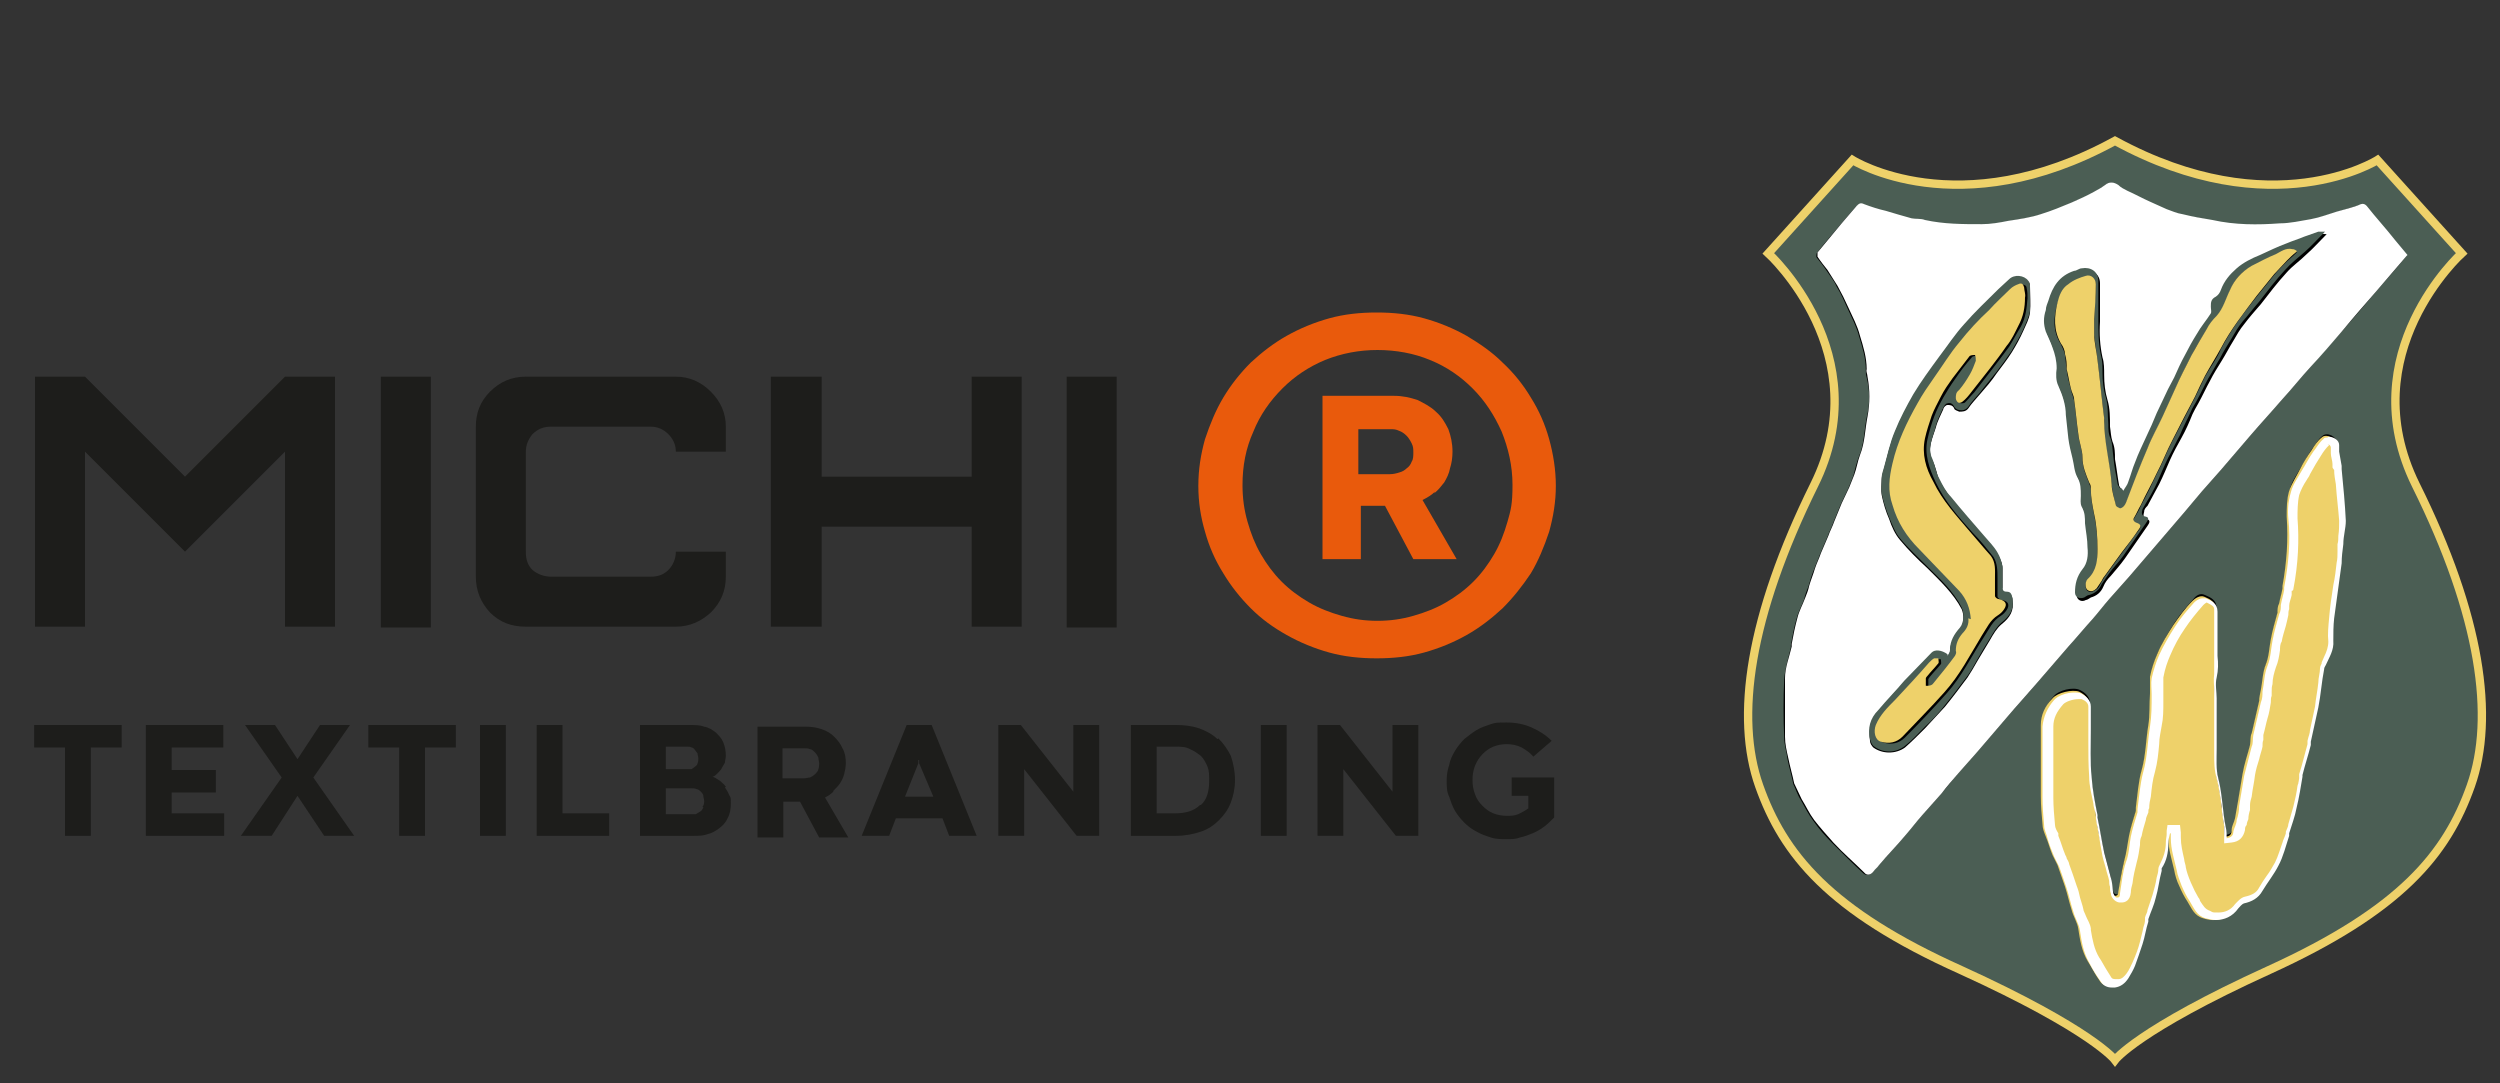 <?xml version="1.0" encoding="UTF-8"?>
<svg xmlns="http://www.w3.org/2000/svg" version="1.1" viewBox="0 0 300 130">
  <rect x="0" y="0" width="300" height="130" fill="#333333" stroke="none"/>
  <!-- Generator: Adobe Illustrator 28.7.1, SVG Export Plug-In . SVG Version: 1.2.0 Build 142)  -->
  <g>
    <g id="Ebene_1">
      <g>
        <path d="M289.9,58.2c-7.8-15.8,5.5-27.8,5.5-27.8l-10.1-11.2s-12.6,8-31.5-2.3c-18.8,10.3-31.5,2.3-31.5,2.3l-10.1,11.2s13.3,12.1,5.5,27.8c-7.8,15.8-9.5,27.9-6.6,36.1,2.9,8.2,8.4,15,24.2,22.1,15.8,7.2,18.5,10.8,18.5,10.8,0,0,2.7-3.6,18.5-10.8,15.8-7.2,21.3-13.9,24.2-22.1,2.9-8.2,1.2-20.4-6.6-36.1Z" fill="#4b5e54" stroke="#eed16a" stroke-miterlimit="10" stroke-width="1"/>
        <path d="M288.8,30.7c-.5-.6-1-1.2-1.5-1.8-1.1-1.4-2.3-2.7-3.4-4.1-.2-.2-.4-.3-.7-.2-1,.3-2,.6-2.9.9-1,.3-2.1.7-3.1.9-1.2.2-2.5.5-3.7.5-2.7.2-5.4.2-8.1-.4-1.2-.3-2.4-.5-3.6-.7-.6-.1-1.3-.4-1.9-.6-.7-.3-1.3-.6-2-.9-.9-.4-1.8-.8-2.7-1.3-.4-.2-.8-.4-1.1-.7-.5-.5-1-.5-1.6,0-.4.3-.8.6-1.3.8-.9.5-1.8.9-2.7,1.3-1.2.5-2.4,1.1-3.7,1.4-1.3.4-2.6.5-3.9.8-1.1.2-2.1.4-3.2.4-2.3,0-4.6,0-6.8-.5-.5-.1-1.1,0-1.6-.2-1-.3-2-.6-3.1-.9-.9-.3-1.8-.5-2.6-.8-.4-.2-.7,0-.9.2-.6.7-1.2,1.4-1.8,2.1-1,1.2-2,2.3-2.9,3.5,0,.1-.1.4,0,.5.4.5.8,1,1.2,1.6.4.6.9,1.2,1.2,1.9.5.8.9,1.7,1.3,2.6.5,1.1,1.1,2.2,1.4,3.4.4,1.3.8,2.6.8,4,0,.3,0,.6.1.9.4,1.6.4,3.2,0,4.8-.3,1.5-.3,3.2-.9,4.6-.3.8-.5,1.6-.7,2.4-.2.5-.4,1-.6,1.5-.3.6-.6,1.3-.9,1.9-.3.7-.6,1.5-.9,2.2-.2.6-.5,1.1-.7,1.7-.3.7-.6,1.4-.9,2.1-.2.6-.5,1.2-.7,1.8-.3.7-.5,1.4-.7,2.1-.2.5-.4,1-.5,1.5-.3.8-.7,1.5-.9,2.3-.3,1-.5,2.1-.7,3.2,0,0,0,.2,0,.3-.3,1.3-.7,2.5-.8,3.8-.1,2.3-.1,4.7,0,7,0,.9.3,1.7.4,2.6.2,1,.5,2,.7,3,0,0,0,0,0,0,.3.6.5,1.3.9,1.9.5.9.9,1.7,1.5,2.5.7,1,1.5,1.9,2.3,2.7,1.2,1.2,2.4,2.4,3.7,3.6.3.3.8.2,1.1-.1.2-.3.5-.6.7-.8,1-1.2,2.1-2.3,3.1-3.5.7-.8,1.3-1.6,2-2.4.8-.9,1.6-1.8,2.4-2.7.7-.8,1.3-1.6,2-2.4.8-.9,1.6-1.8,2.3-2.6,1.2-1.4,2.4-2.8,3.6-4.2,1.2-1.4,2.4-2.7,3.5-4,1.3-1.5,2.5-2.9,3.8-4.4,1-1.1,1.9-2.2,2.9-3.3.7-.8,1.3-1.6,2-2.4.8-.9,1.6-1.8,2.4-2.7,1.2-1.4,2.4-2.8,3.6-4.2,1-1.2,2-2.3,3-3.5.7-.8,1.4-1.7,2.1-2.5.8-.9,1.5-1.7,2.3-2.6,1.2-1.4,2.4-2.8,3.6-4.2,1.2-1.4,2.5-2.8,3.7-4.2,1.2-1.3,2.3-2.7,3.5-4,1.2-1.4,2.4-2.8,3.7-4.2,1.4-1.6,2.8-3.2,4.2-4.9,1.2-1.4,2.4-2.7,3.6-4.2ZM260.2,99.8s0,0,.1,0c0,.2,0,.4,0,.6,0,1.3.4,2.5.7,3.8.1.7.4,1.3.6,1.9.3.7.6,1.3,1,1.9.5.8.8,1.7,1.9,2,1.5.5,2.9,0,3.9-1.2.2-.2.4-.5.7-.6.9-.2,1.7-.6,2.2-1.5.6-1,1.4-2,1.9-3,.6-1.1.9-2.4,1.3-3.6,0,0,0-.2,0-.3.3-1,.7-2,.9-3.1.3-1.2.5-2.5.7-3.7,0,0,0-.1,0-.2.3-1.2.7-2.4,1-3.6,0-.1,0-.3,0-.4.3-1.4.6-2.7.9-4.1.3-1.5.4-3.1.7-4.6,0-.2.1-.3.2-.5.4-.9,1-1.8.9-2.9,0-.9,0-1.8.1-2.7.3-2.2.6-4.4.9-6.6,0-.8.1-1.5.2-2.3,0-1,.3-1.9.3-2.8-.1-2.1-.3-4.1-.5-6.2,0-.1,0-.2,0-.4-.1-.6-.2-1.1-.3-1.7,0-.3,0-.5,0-.8-.1-.8-1.2-1.4-1.8-.9-.5.4-.8,1-1.2,1.5-.5.7-.9,1.5-1.4,2.3-.5.9-1.1,1.7-1.3,2.6-.3,1-.4,2.1-.3,3.1.3,2.8,0,5.6-.5,8.3,0,0,0,.2,0,.3-.1.6-.3,1.2-.4,1.8,0,.4,0,.7-.2,1.1-.3,1.1-.6,2.1-.8,3.2-.2,1-.2,2-.6,3-.4,1-.4,2.1-.6,3.1,0,.4,0,.8-.2,1.3-.3,1.3-.6,2.6-.9,3.9-.1.5,0,1-.2,1.4-.3,1.2-.6,2.3-.9,3.5-.2,1.2-.4,2.4-.6,3.6,0,.6-.1,1.1-.3,1.7,0,.5-.3.9-.4,1.4,0,.5-.3.7-.8.8,0-.4,0-.9-.1-1.3-.4-1.9-.4-3.9-.9-5.9-.3-1.1-.2-2.3-.2-3.5,0-2,0-4.1,0-6.1,0-.8-.2-1.7,0-2.5.2-.9.2-1.7.1-2.6,0-.4,0-.7,0-1.1,0-1.4,0-2.8,0-4.2,0-1-.7-1.3-1.4-1.6-.6-.3-1.1.1-1.4.5-.8.9-1.6,1.8-2.3,2.9-.7,1.1-1.4,2.3-1.9,3.4-.4.9-.7,1.9-.9,2.8-.1.6,0,1.3,0,2,0,1.3,0,2.5-.2,3.8-.3,1.8-.3,3.6-.8,5.4-.4,1.5-.5,3-.7,4.5,0,.1,0,.3,0,.4-.3,1-.6,1.9-.8,2.9-.2,1-.2,2.1-.6,3.1-.4,1.2-.5,2.5-.7,3.7,0,.3-.1.6-.4.5-.2,0-.3-.3-.4-.5-.1-.5-.1-1-.2-1.5-.3-1.1-.6-2.3-.9-3.4-.3-1.4-.5-2.8-.8-4.2,0-.1,0-.2,0-.3-.3-1.5-.6-3-.7-4.5-.2-1.9-.1-3.8-.1-5.8,0-.9,0-1.8,0-2.7,0-.8-.6-1.3-1.2-1.6-.8-.4-2.6,0-3.2.8-.8.9-1.3,2-1.4,3.2,0,2.8,0,5.7,0,8.5,0,1.1.1,2.3.2,3.4,0,.5.3,1,.4,1.5.2.7.5,1.5.8,2.2.2.4.4.8.6,1.2.3.8.6,1.7.9,2.6.3.9.5,1.9.8,2.8.2.8.7,1.5.8,2.3.2,1.3.4,2.6,1.1,3.8.4.8.9,1.6,1.4,2.3.4.6,1,.8,1.7.7.7-.1,1.2-.5,1.6-1.1.3-.5.6-1,.8-1.5.3-.8.6-1.7.9-2.6.3-.9.4-1.8.7-2.7,0,0,0-.2,0-.3.3-.9.7-1.7.9-2.6.3-1,.4-2.1.7-3.2,0-.1,0-.2,0-.3.6-.9.8-1.9.8-3,0-.4.1-.8.2-1.2Z"/>
        <path d="M288.8,30.7c-1.2,1.4-2.4,2.8-3.6,4.2-1.4,1.6-2.8,3.2-4.2,4.9-1.2,1.4-2.4,2.8-3.7,4.2-1.2,1.3-2.3,2.7-3.5,4-1.2,1.4-2.5,2.8-3.7,4.2-1.2,1.4-2.4,2.8-3.6,4.2-.8.9-1.5,1.7-2.3,2.6-.7.8-1.4,1.7-2.1,2.5-1,1.2-2,2.3-3,3.5-1.2,1.4-2.4,2.8-3.6,4.2-.8.9-1.6,1.8-2.4,2.7-.7.8-1.3,1.6-2,2.4-1,1.1-1.9,2.2-2.9,3.3-1.3,1.5-2.5,2.9-3.8,4.4-1.2,1.4-2.4,2.7-3.5,4-1.2,1.4-2.4,2.8-3.6,4.2-.8.9-1.6,1.8-2.3,2.6-.7.8-1.4,1.6-2,2.4-.8.9-1.6,1.8-2.4,2.7-.7.8-1.3,1.6-2,2.4-1,1.2-2.1,2.3-3.1,3.5-.2.3-.5.5-.7.8-.3.4-.8.5-1.1.1-1.2-1.2-2.5-2.3-3.7-3.6-.8-.9-1.6-1.8-2.3-2.7-.6-.8-1-1.7-1.5-2.5-.3-.6-.6-1.3-.9-1.9,0,0,0,0,0,0-.2-1-.5-2-.7-3-.2-.9-.4-1.7-.4-2.6,0-2.3,0-4.7,0-7,0-1.3.5-2.5.8-3.8,0,0,0-.2,0-.3.2-1.1.4-2.1.7-3.2.2-.8.6-1.5.9-2.3.2-.5.4-1,.5-1.5.2-.7.5-1.4.7-2.1.2-.6.5-1.2.7-1.8.3-.7.6-1.4.9-2.1.2-.6.5-1.1.7-1.7.3-.7.6-1.5.9-2.2.3-.6.6-1.3.9-1.9.2-.5.4-1,.6-1.5.3-.8.4-1.6.7-2.4.6-1.5.6-3.1.9-4.6.3-1.6.3-3.2,0-4.8,0-.3-.2-.6-.1-.9,0-1.4-.4-2.7-.8-4-.3-1.2-.9-2.3-1.4-3.4-.4-.9-.8-1.7-1.3-2.6-.4-.6-.8-1.3-1.2-1.9-.4-.5-.8-1-1.2-1.6,0-.1,0-.4,0-.5,1-1.2,1.9-2.3,2.9-3.5.6-.7,1.2-1.4,1.8-2.1.3-.3.5-.4.9-.2.8.3,1.7.6,2.6.8,1,.3,2,.6,3.1.9.5.1,1.1,0,1.6.2,2.3.5,4.5.5,6.8.5,1.1,0,2.2-.2,3.2-.4,1.3-.2,2.7-.4,3.9-.8,1.3-.4,2.5-.9,3.7-1.4.9-.4,1.8-.8,2.7-1.3.4-.2.9-.5,1.3-.8.5-.4,1-.4,1.6,0,.3.3.7.5,1.1.7.9.4,1.8.9,2.7,1.3.7.3,1.3.6,2,.9.6.2,1.2.5,1.9.6,1.2.3,2.4.5,3.6.7,2.7.6,5.4.6,8.1.4,1.2,0,2.5-.3,3.7-.5,1.1-.2,2.1-.6,3.1-.9,1-.3,2-.5,2.9-.9.3-.1.5,0,.7.2,1.1,1.4,2.3,2.7,3.4,4.1.5.6,1,1.2,1.5,1.8ZM254.8,58.9c0,0-.1,0-.2,0,0-.2-.2-.4-.3-.6-.2-1.1-.3-2.1-.5-3.2,0-.7,0-1.4-.3-2.1-.2-.6-.2-1.2-.3-1.8,0-1.1,0-2.2-.3-3.2-.3-1-.4-2-.4-3,0-.7,0-1.5-.2-2.1-.3-1.4-.4-2.8-.3-4.3,0-1.5,0-3.1,0-4.6,0-1.1-.9-1.7-2-1.5-.3,0-.6.2-.9.3-1.8.6-2.6,1.9-3.1,3.6-.1.4-.2.8-.3,1.1-.2.9-.3,1.7,0,2.6.3.6.5,1.2.8,1.9.3.8.5,1.6.5,2.5,0,.7,0,1.5.2,2.1.5,1.1.8,2.3.9,3.5,0,.9.1,1.8.3,2.8.1.8.3,1.6.5,2.4.2.8.2,1.6.6,2.3.4.7.4,1.5.4,2.2,0,.4,0,.9.1,1.3.4.6.4,1.3.4,2,0,1,.2,1.9.3,2.9,0,.9,0,1.9-.6,2.6-.7.8-.9,1.7-.9,2.8,0,.6.6.9,1.1.6.2,0,.4-.2.6-.3.7-.2,1.2-.6,1.5-1.3.2-.5.5-.9.9-1.3.6-.7,1.2-1.4,1.7-2.1.9-1.3,1.8-2.6,2.7-3.9.2-.3.4-.6,0-.8-.6-.1-.5-.5-.4-.9,0-.3.2-.5.4-.7.5-.9.9-1.7,1.4-2.6.5-1,.9-2,1.3-2.9.4-.9.9-1.8,1.4-2.7.5-.9.9-1.8,1.3-2.8.2-.4.4-.8.7-1.3.5-.9.9-1.8,1.4-2.7.4-.8.9-1.6,1.4-2.4.5-.8.9-1.6,1.4-2.4.4-.7.8-1.4,1.3-2,.6-.8,1.3-1.6,2-2.4,1-1.3,2-2.6,3.1-3.8.7-.8,1.6-1.4,2.4-2.2.8-.7,1.5-1.5,2.4-2.4-.3,0-.6-.1-.8,0-.6.2-1.1.4-1.7.6-.7.3-1.4.5-2.1.8-1.1.5-2.1.9-3.2,1.4-1,.4-2,.9-2.8,1.6-.8.7-1.5,1.5-1.9,2.6-.1.3-.4.6-.6.8-.5.3-.6.7-.6,1.2,0,.3,0,.6,0,.8-.5.9-1.2,1.7-1.7,2.5-.5.8-1,1.6-1.4,2.5-.5.9-.9,1.8-1.3,2.7-.5.9-1,1.9-1.4,2.8-.5,1-.9,1.9-1.3,2.9-.2.4-.4.9-.6,1.3-.5,1.1-1,2.1-1.4,3.2-.3.8-.5,1.6-.8,2.3-.2.4-.4.7-.6,1.1ZM233.7,78.7c-.7-.5-1.5-.6-1.9-.2-1.1,1.1-2.2,2.2-3.3,3.4-1.1,1.1-2.1,2.3-3.1,3.5-.9,1-1.2,2.2-1,3.5,0,.3.2.6.4.8,1.1.8,2.7.8,3.8,0,.8-.7,1.6-1.5,2.4-2.3.8-.9,1.6-1.7,2.4-2.6.9-1.1,1.8-2.3,2.7-3.5.4-.6.8-1.3,1.2-2,.5-.8,1-1.7,1.5-2.5.4-.7.8-1.4,1.4-1.9,1-.8,1.5-1.6,1.3-2.9,0-.4-.2-.8-.7-.8-.5,0-.6-.3-.5-.7,0-.8,0-1.6,0-2.3,0-.6-.3-1.2-.6-1.7-.5-.7-1.1-1.3-1.6-2-1.3-1.6-2.7-3.1-4-4.7-.5-.7-1-1.4-1.4-2.2-.3-.7-.4-1.6-.8-2.3-.7-1.4,0-2.7.4-4,.2-.8.6-1.5.9-2.2,0-.2.3-.5.5-.5.3,0,.6,0,.8.4,0,.2.4.3.6.4.4,0,.8,0,1.1-.4.4-.6.9-1.1,1.4-1.7.7-.8,1.4-1.6,2-2.5.6-.8,1.3-1.7,1.8-2.5.5-.8,1-1.7,1.4-2.6.3-.7.7-1.4.8-2.2.1-1,0-2.1,0-3.1,0-.2,0-.4-.2-.5-.5-.7-1.7-.8-2.3-.2-.4.4-.9.8-1.3,1.2-1.4,1.4-2.8,2.7-4.1,4.2-1.1,1.2-2.1,2.6-3,3.9-1.1,1.5-2.1,2.9-3.1,4.5-.8,1.4-1.6,2.9-2.2,4.4-.6,1.4-.9,2.8-1.3,4.3-.1.4-.3.9-.3,1.3,0,.6-.1,1.3,0,1.9.2,1,.5,2,.9,2.9.3.9.7,1.8,1.3,2.5,1,1.2,2.1,2.3,3.3,3.4,1.5,1.5,3.1,3,4.1,4.9.3.7.3,1.8-.2,2.4-.6.8-1.2,1.6-1.2,2.7,0,.2-.2.4-.3.7Z" fill="#fff"/>
        <g>
          <path d="M260.2,99.8c0,.4-.2.8-.2,1.2,0,1.1-.3,2.1-.8,3,0,0,0,.2,0,.3-.2,1.1-.4,2.1-.7,3.2-.2.9-.6,1.8-.9,2.6,0,0,0,.2,0,.3-.2.9-.4,1.8-.7,2.7-.3.9-.6,1.7-.9,2.6-.2.5-.4,1-.8,1.5-.4.5-.9.9-1.6,1.1-.7.1-1.3,0-1.7-.7-.5-.7-.9-1.5-1.4-2.3-.7-1.2-.9-2.5-1.1-3.8-.1-.8-.6-1.5-.8-2.3-.3-.9-.5-1.9-.8-2.8-.3-.9-.6-1.7-.9-2.6-.2-.4-.4-.8-.6-1.2-.3-.7-.5-1.5-.8-2.2-.2-.5-.4-1-.4-1.5-.1-1.1-.2-2.2-.2-3.4,0-2.8,0-5.7,0-8.5,0-1.2.5-2.3,1.4-3.2.6-.7,2.4-1.1,3.2-.8.6.3,1.2.8,1.2,1.6,0,.9,0,1.8,0,2.7,0,1.9,0,3.9.1,5.8.1,1.5.5,3,.7,4.5,0,.1,0,.2,0,.3.2,1.4.5,2.8.8,4.2.2,1.1.6,2.3.9,3.4.1.5.1,1,.2,1.5,0,.2.2.5.4.5.3,0,.4-.2.4-.5.2-1.2.4-2.5.7-3.7.3-1,.4-2.1.6-3.1.2-1,.5-1.9.8-2.9,0-.1,0-.3,0-.4.2-1.5.3-3.1.7-4.5.5-1.8.5-3.6.8-5.4.2-1.2.1-2.5.2-3.8,0-.7,0-1.3,0-2,.2-1,.5-1.9.9-2.8.5-1.2,1.2-2.3,1.9-3.4.7-1,1.4-2,2.3-2.9.3-.3.9-.7,1.4-.5.7.3,1.4.6,1.4,1.6,0,1.4,0,2.8,0,4.2,0,.4,0,.7,0,1.1.1.9,0,1.7-.1,2.6-.2.8,0,1.7,0,2.5,0,2,0,4.1,0,6.1,0,1.2,0,2.4.2,3.5.5,1.9.6,3.9.9,5.9,0,.4,0,.8.1,1.3.6,0,.8-.3.8-.8,0-.5.3-.9.4-1.4.1-.6.2-1.1.3-1.7.2-1.2.4-2.4.6-3.6.2-1.2.6-2.3.9-3.5.1-.5,0-1,.2-1.4.3-1.3.6-2.6.9-3.9,0-.4.1-.8.2-1.3.2-1,.2-2.1.6-3.1.4-1,.4-2,.6-3,.2-1.1.5-2.1.8-3.2,0-.4,0-.7.2-1.1.1-.6.3-1.2.4-1.8,0,0,0-.2,0-.3.5-2.8.7-5.5.5-8.3,0-1,0-2.1.3-3.1.3-.9.9-1.8,1.3-2.6.4-.8.9-1.6,1.4-2.3.3-.5.7-1.1,1.2-1.5.5-.5,1.6,0,1.8.9,0,.3,0,.5,0,.8,0,.6.2,1.1.3,1.7,0,.1,0,.2,0,.4.2,2.1.4,4.1.5,6.2,0,.9-.2,1.9-.3,2.8,0,.8-.1,1.5-.2,2.3-.3,2.2-.6,4.4-.9,6.6-.1.9-.2,1.8-.1,2.7,0,1.1-.5,1.9-.9,2.9,0,.2-.2.3-.2.5-.2,1.5-.4,3.1-.7,4.6-.2,1.4-.6,2.7-.9,4.1,0,.1,0,.3,0,.4-.3,1.2-.7,2.4-1,3.6,0,0,0,.1,0,.2-.2,1.2-.4,2.5-.7,3.7-.2,1-.6,2-.9,3.1,0,0,0,.2,0,.3-.4,1.2-.7,2.4-1.3,3.6-.5,1.1-1.3,2-1.9,3-.5.9-1.3,1.3-2.2,1.5-.3,0-.5.4-.7.6-.9,1.3-2.4,1.7-3.9,1.2-1.1-.3-1.4-1.2-1.9-2-.4-.6-.7-1.2-1-1.9-.3-.6-.5-1.3-.6-1.9-.3-1.3-.7-2.5-.7-3.8,0-.2,0-.4,0-.6,0,0,0,0-.1,0Z" fill="#eed16a"/>
          <path d="M279.3,53.3c.2,0,.4.2.4.4,0,0,0,.2,0,.2,0,.2,0,.4,0,.5,0,.4.2.9.2,1.3v.4c0,0,.1.2.2.3,0,.6.1,1.1.2,1.7.1,1.5.3,3,.4,4.4,0,.6,0,1.1-.1,1.8,0,.3,0,.7-.1,1,0,.3,0,.6,0,.9,0,.4,0,.9-.1,1.3-.1.9-.2,1.8-.4,2.7-.2,1.3-.4,2.6-.5,3.9-.1,1.1-.2,2-.1,2.9,0,.6-.2,1.2-.5,1.8-.1.2-.2.5-.3.7,0,0,0,0,0,.1,0,.1-.2.3-.2.6,0,.6-.2,1.1-.2,1.7-.1,1-.3,1.9-.4,2.9-.2.9-.4,1.9-.6,2.8,0,.4-.2.8-.3,1.3v.2c0,0,0,.1,0,.2l-.7,2.6-.3,1c0,0,0,.2,0,.3,0,.4-.1.8-.2,1.1-.1.8-.3,1.7-.5,2.5-.2.7-.4,1.4-.6,2.1,0,.3-.2.6-.3.9,0,0,0,.1,0,.2-.1.4-.3.7-.4,1.1-.3.8-.5,1.6-.9,2.4-.3.5-.6,1.1-1,1.6-.3.4-.6.9-.9,1.4-.3.6-.8.9-1.7,1.1-.5.1-.9.6-1.2.9-.5.7-1.2,1-2,1s-.6,0-1-.2c-.6-.2-.8-.6-1.2-1.2,0-.1-.1-.3-.2-.4-.3-.5-.6-1.1-.9-1.8-.3-.7-.5-1.3-.6-1.8,0-.3-.2-.7-.2-1-.2-.9-.4-1.7-.4-2.6,0-.2,0-.4,0-.6h0c0-.1-.1-.9-.1-.9h-.8c0,0-.1,0-.1,0h-.6s-.1.7-.1.7c0,.1,0,.2,0,.4,0,.3-.1.6-.1,1,0,1-.3,1.8-.7,2.6-.1.2-.2.4-.2.6,0,.3-.1.7-.2,1-.1.7-.3,1.4-.5,2.1-.2.6-.4,1.2-.6,1.8,0,.3-.2.5-.3.9,0,0,0,.2,0,.3,0,.3-.1.6-.2.9-.1.6-.3,1.2-.4,1.7-.2.8-.5,1.6-.9,2.5-.2.4-.4.9-.7,1.3-.3.4-.6.7-1,.7-.1,0-.2,0-.3,0-.4,0-.5-.1-.6-.3-.4-.6-.8-1.3-1.2-2l-.2-.3c-.6-1-.8-2.1-1-3.3v-.2c-.1-.6-.4-1-.6-1.5-.1-.3-.3-.6-.3-.8-.1-.5-.3-1-.4-1.4-.1-.5-.2-.9-.4-1.4-.3-.9-.6-1.8-.9-2.6,0-.2-.2-.5-.3-.7,0-.2-.2-.4-.2-.5-.3-.7-.5-1.5-.8-2.2v-.3c-.2-.3-.4-.7-.4-1-.1-1.1-.2-2.2-.2-3.3,0-2.6,0-5.2,0-7.7v-.8c0-1,.4-1.8,1.2-2.7.3-.3,1.1-.6,1.8-.6s.4,0,.4,0c.5.2.8.5.8.9,0,.5,0,1.1,0,1.6,0,.3,0,.6,0,1,0,.5,0,1.1,0,1.6,0,1.4,0,2.8.1,4.2,0,1.1.3,2.2.5,3.2,0,.4.2.9.3,1.3,0,0,0,.1,0,.2h0c0,.5.1,1,.2,1.4.2,1,.3,1.9.5,2.9.1.7.3,1.3.5,2,.1.5.3,1,.4,1.5,0,.2,0,.5.1.7,0,.3,0,.6.1.8,0,.4.4,1,1,1.1.1,0,.2,0,.3,0,.4,0,1-.2,1.1-1.2,0-.4.1-.7.2-1.1.1-.9.3-1.7.5-2.5.2-.7.3-1.4.4-2.1,0-.4,0-.7.2-1.1.1-.6.3-1.2.5-1.9,0-.3.2-.6.3-.9,0-.2,0-.4.1-.5,0-.5.1-1,.2-1.4.1-1,.2-2,.5-3,.3-1.1.4-2.2.5-3.3,0-.8.2-1.5.3-2.2.2-.9.2-1.9.2-2.8,0-.4,0-.8,0-1.1,0-.2,0-.4,0-.7,0-.4,0-.8,0-1.2.2-1.1.5-1.9.8-2.6.5-1.2,1.1-2.3,1.8-3.3.6-.9,1.4-1.9,2.2-2.8.2-.2.4-.3.4-.3h0c.8.4.9.5.9.9,0,1.3,0,2.6,0,3.8v.3s0,.2,0,.2c0,.3,0,.7,0,1.1,0,.8,0,1.5,0,2.3-.1.7,0,1.3,0,1.9,0,.3,0,.5,0,.8v2c0,1.4,0,2.8,0,4.1,0,.3,0,.6,0,.8,0,1,0,1.9.3,2.9.3,1.1.4,2.2.6,3.4,0,.8.2,1.6.3,2.4,0,.2,0,.5,0,.7,0,.1,0,.3,0,.4v.9c0,0,.9-.1.9-.1.9-.1,1.4-.6,1.6-1.5,0-.2,0-.4.2-.6,0-.2.1-.5.2-.7,0-.4.1-.8.2-1.1,0-.2,0-.4,0-.6,0-.3.1-.7.2-1,.1-.9.3-1.7.4-2.6.1-.6.3-1.3.5-1.9.1-.5.3-1,.4-1.5,0-.3,0-.6.1-.8,0-.2,0-.4,0-.6.2-.7.3-1.3.5-2,.2-.6.3-1.3.4-1.9,0-.3,0-.6.1-.8,0-.2,0-.3,0-.5,0-.3,0-.6.1-.9,0-.7.2-1.4.4-2,.3-.7.4-1.4.5-2.1,0-.3,0-.7.2-1,.1-.6.3-1.2.5-1.9.1-.4.2-.8.3-1.3,0-.2,0-.5.1-.7,0-.1,0-.3,0-.4,0-.4.2-.8.3-1.3v-.5c.2,0,.2-.2.2-.2.6-3.1.7-5.9.5-8.5,0-.9,0-1.9.2-2.8.2-.6.5-1.2.9-1.8.1-.2.3-.4.4-.7.5-.9.9-1.6,1.3-2.2.3-.5.6-.9,1-1.3M279.3,52.5c-.2,0-.4,0-.5.2-.5.4-.8,1-1.2,1.5-.5.7-.9,1.5-1.4,2.3-.5.9-1.1,1.7-1.3,2.6-.3,1-.4,2.1-.3,3.1.3,2.8,0,5.6-.5,8.3,0,0,0,.2,0,.3-.1.6-.3,1.2-.4,1.8,0,.4,0,.7-.2,1.1-.3,1.1-.6,2.1-.8,3.2-.2,1-.2,2-.6,3-.4,1-.4,2.1-.6,3.1,0,.4,0,.8-.2,1.3-.3,1.3-.6,2.6-.9,3.9-.1.5,0,1-.2,1.4-.3,1.2-.6,2.3-.9,3.5-.2,1.2-.4,2.4-.6,3.6,0,.6-.1,1.1-.3,1.7,0,.5-.3.9-.4,1.4,0,.5-.3.7-.8.8,0-.4,0-.9-.1-1.3-.4-1.9-.4-3.9-.9-5.9-.3-1.1-.2-2.3-.2-3.5,0-2,0-4.1,0-6.1,0-.8-.2-1.7,0-2.5.2-.9.2-1.7.1-2.6,0-.4,0-.7,0-1.1,0-1.4,0-2.8,0-4.2,0-1-.7-1.3-1.4-1.6-.1,0-.3,0-.4,0-.4,0-.8.3-1,.5-.8.9-1.6,1.8-2.3,2.9-.7,1.1-1.4,2.3-1.9,3.4-.4.9-.7,1.9-.9,2.8-.1.6,0,1.3,0,2,0,1.3,0,2.5-.2,3.8-.3,1.8-.3,3.6-.8,5.4-.4,1.5-.5,3-.7,4.5,0,.1,0,.3,0,.4-.3,1-.6,1.9-.8,2.9-.2,1-.2,2.1-.6,3.1-.4,1.2-.5,2.5-.7,3.7,0,.2,0,.5-.3.5s0,0-.1,0c-.2,0-.3-.3-.4-.5-.1-.5-.1-1-.2-1.5-.3-1.1-.6-2.3-.9-3.4-.3-1.4-.5-2.8-.8-4.2,0-.1,0-.2,0-.3-.3-1.5-.6-3-.7-4.5-.2-1.9-.1-3.8-.1-5.8,0-.9,0-1.8,0-2.7,0-.8-.6-1.3-1.2-1.6-.2-.1-.5-.1-.8-.1-.9,0-2,.4-2.4.9-.8.9-1.3,2-1.4,3.2,0,2.8,0,5.7,0,8.5,0,1.1.1,2.3.2,3.4,0,.5.3,1,.4,1.5.2.7.5,1.5.8,2.2.2.4.4.8.6,1.2.3.8.6,1.7.9,2.6.3.9.5,1.9.8,2.8.2.8.7,1.5.8,2.3.2,1.3.4,2.6,1.1,3.8.4.8.9,1.6,1.4,2.3.3.5.8.7,1.3.7s.3,0,.4,0c.7-.1,1.2-.5,1.6-1.1.3-.5.6-1,.8-1.5.3-.8.6-1.7.9-2.6.3-.9.4-1.8.7-2.7,0,0,0-.2,0-.3.3-.9.7-1.7.9-2.6.3-1,.4-2.1.7-3.2,0-.1,0-.2,0-.3.6-.9.8-1.9.8-3,0-.4.1-.8.2-1.2,0,0,0,0,.1,0,0,.2,0,.4,0,.6,0,1.3.4,2.5.7,3.8.1.7.4,1.3.6,1.9.3.7.6,1.3,1,1.9.5.8.8,1.7,1.9,2,.4.1.8.2,1.2.2,1,0,2-.4,2.7-1.4.2-.2.4-.5.7-.6.9-.2,1.7-.6,2.2-1.5.6-1,1.4-2,1.9-3,.6-1.1.9-2.4,1.3-3.6,0,0,0-.2,0-.3.3-1,.7-2,.9-3.1.3-1.2.5-2.5.7-3.7,0,0,0-.1,0-.2.3-1.2.7-2.4,1-3.6,0-.1,0-.3,0-.4.3-1.4.6-2.7.9-4.1.3-1.5.4-3.1.7-4.6,0-.2.1-.3.2-.5.4-.9,1-1.8.9-2.9,0-.9,0-1.8.1-2.7.3-2.2.6-4.4.9-6.6,0-.8.1-1.5.2-2.3,0-1,.3-1.9.3-2.8-.1-2.1-.3-4.1-.5-6.2,0-.1,0-.2,0-.4-.1-.6-.2-1.1-.3-1.7,0-.3,0-.5,0-.8,0-.6-.7-1-1.3-1h0Z" fill="#fff"/>
        </g>
        <path d="M254.8,58.9c.2-.4.5-.7.6-1.1.3-.8.5-1.6.8-2.3.4-1.1.9-2.1,1.4-3.2.2-.4.4-.9.6-1.3.4-1,.8-1.9,1.3-2.9.4-.9.9-1.9,1.4-2.8.4-.9.8-1.8,1.3-2.7.4-.8.9-1.7,1.4-2.5.5-.9,1.2-1.7,1.7-2.5.1-.2,0-.5,0-.8,0-.5,0-.9.6-1.2.3-.2.5-.5.6-.8.4-1.1,1.1-1.9,1.9-2.6.8-.7,1.8-1.2,2.8-1.6,1.1-.5,2.1-1,3.2-1.4.7-.3,1.4-.5,2.1-.8.6-.2,1.1-.4,1.7-.6.2,0,.5,0,.8,0-.9.9-1.6,1.7-2.4,2.4-.8.7-1.7,1.4-2.4,2.2-1.1,1.2-2.1,2.5-3.1,3.8-.7.8-1.3,1.6-2,2.4-.5.6-.9,1.3-1.3,2-.5.8-1,1.6-1.4,2.4-.5.8-.9,1.6-1.4,2.4-.5.9-.9,1.8-1.4,2.7-.2.4-.5.8-.7,1.3-.4.9-.9,1.8-1.3,2.8-.5.9-.9,1.8-1.4,2.7-.5,1-.9,2-1.3,2.9-.4.9-.9,1.8-1.4,2.6-.1.2-.3.5-.4.7-.1.4-.2.8.4.9.5.1.2.5,0,.8-.9,1.3-1.8,2.6-2.7,3.9-.5.7-1.2,1.4-1.7,2.1-.3.4-.6.9-.9,1.3-.3.7-.8,1.1-1.5,1.3-.2,0-.4.2-.6.3-.5.2-1.1,0-1.1-.6,0-1,.2-1.9.9-2.8.6-.7.7-1.7.6-2.6,0-1-.2-1.9-.3-2.9,0-.7,0-1.3-.4-2-.2-.4-.1-.9-.1-1.3,0-.8,0-1.5-.4-2.2-.4-.7-.4-1.5-.6-2.3-.2-.8-.4-1.6-.5-2.4-.1-.9-.2-1.8-.3-2.8,0-1.2-.4-2.4-.9-3.5-.3-.6-.3-1.4-.2-2.1,0-.9-.2-1.7-.5-2.5-.2-.6-.5-1.2-.8-1.9-.3-.9-.3-1.7,0-2.6,0-.4.2-.8.3-1.1.5-1.7,1.3-3,3.1-3.6.3,0,.6-.3.9-.3,1.1-.2,2,.4,2,1.5,0,1.5,0,3.1,0,4.6,0,1.4,0,2.9.3,4.3.2.7.2,1.4.2,2.1,0,1,.1,2,.4,3,.3,1,.2,2.1.3,3.2,0,.6,0,1.2.3,1.8.2.6.2,1.4.3,2.1.1,1.1.3,2.1.5,3.2,0,.2.2.4.3.6,0,0,.1,0,.2,0ZM275.6,30.2c-.3-.1-.4-.2-.5-.2-.8-.2-1.3.4-2,.6-1,.4-1.9.9-2.9,1.4-1.2.6-2.1,1.6-2.6,2.9-.5,1.1-.8,2.2-1.6,3.1-.4.5-.8,1-1.2,1.6-.6,1-1.3,2-1.8,3.1-.7,1.3-1.4,2.7-2,4.1-.5,1.1-1,2.2-1.5,3.3-.6,1.3-1.3,2.5-1.8,3.8-.9,2.1-1.6,4.2-2.5,6.3,0,.2-.2.5-.4.7,0,.1-.3.3-.4.2-.2,0-.5-.2-.5-.4-.2-.8-.4-1.6-.5-2.5-.2-2.5-1-5-.9-7.6,0-.1,0-.2,0-.3-.3-2.3-.5-4.7-.8-7-.1-1-.3-2.1-.4-3.1,0-.6,0-1.2,0-1.8,0-1.4.2-2.8.2-4.2,0-.7-.6-1.2-1.2-1-.7.2-1.5.6-2.1,1-.7.5-1,1.4-1.3,2.2-.5,1.7-.6,3.3.4,4.9.2.4.4.8.5,1.3.1.6.1,1.2.2,1.8.1.8.3,1.5.5,2.3.1.5.3.9.4,1.4.2,1.4.3,2.7.5,4.1.1.9.5,1.8.5,2.8,0,1.1.4,2,.8,3,.1.3.2.5.2.8,0,1,.2,2,.4,3,.3,1.4.4,2.8.4,4.2,0,1.3,0,2.6-1.2,3.6-.3.3-.3,1.1,0,1.3.4.3.8,0,1.1-.2.3-.2.4-.6.6-.9.1-.2.2-.3.3-.5.7-1,1.4-1.9,2.1-2.9.7-.9,1.3-1.8,2-2.7.4-.5.3-.7-.3-.9-.3,0-.4-.3-.2-.6.3-.5.6-1,.8-1.5.7-1.3,1.3-2.5,1.9-3.8.7-1.3,1.2-2.7,1.9-4,.9-1.7,1.8-3.5,2.7-5.2.4-.8.8-1.7,1.2-2.5.6-1.1,1.4-2.1,1.9-3.3,1.2-2.3,2.7-4.3,4.3-6.3.7-.9,1.4-1.7,2.1-2.6.5-.6,1-1.1,1.5-1.6.3-.3.7-.6,1.2-1.1Z" fill="#4a5e54"/>
        <path d="M233.7,78.7c.1-.2.3-.4.3-.7,0-1.1.5-1.9,1.2-2.7.5-.6.5-1.8.2-2.4-1-2-2.6-3.4-4.1-4.9-1.1-1.1-2.3-2.2-3.3-3.4-.6-.7-.9-1.6-1.3-2.5-.4-1-.7-1.9-.9-2.9-.1-.6,0-1.2,0-1.9,0-.4.2-.9.3-1.3.4-1.4.7-2.9,1.3-4.3.6-1.5,1.4-3,2.2-4.4.9-1.5,2-3,3.1-4.5,1-1.3,1.9-2.7,3-3.9,1.3-1.5,2.7-2.8,4.1-4.2.4-.4.9-.8,1.3-1.2.6-.6,1.8-.5,2.3.2.1.1.2.3.2.5,0,1,0,2.1,0,3.1-.1.7-.5,1.5-.8,2.2-.4.9-.9,1.7-1.4,2.6-.6.9-1.2,1.7-1.8,2.5-.7.9-1.4,1.7-2,2.5-.5.6-1,1.1-1.4,1.7-.3.4-.7.5-1.1.4-.2,0-.5-.2-.6-.4-.2-.4-.5-.5-.8-.4-.2,0-.4.3-.5.5-.3.7-.7,1.4-.9,2.2-.3,1.3-1.1,2.6-.4,4,.3.7.4,1.6.8,2.3.4.8.8,1.6,1.4,2.2,1.3,1.6,2.7,3.2,4,4.7.6.7,1.2,1.3,1.6,2,.3.5.5,1.1.6,1.7,0,.8,0,1.5,0,2.3,0,.4,0,.7.5.7.5,0,.6.3.7.8.2,1.3-.3,2.1-1.3,2.9-.6.5-1,1.2-1.4,1.9-.5.8-1,1.6-1.5,2.5-.4.7-.7,1.3-1.2,2-.9,1.2-1.8,2.4-2.7,3.5-.7.9-1.5,1.8-2.4,2.6-.8.8-1.5,1.6-2.4,2.3-1.1.9-2.7.9-3.8,0-.2-.2-.3-.5-.4-.8-.3-1.3,0-2.5,1-3.5,1-1.2,2.1-2.3,3.1-3.5,1.1-1.1,2.2-2.3,3.3-3.4.4-.4,1.2-.3,1.9.2ZM236.5,74.3c0,.7-.3,1.3-.7,1.8-.6.6-.9,1.3-.8,2.1,0,.2,0,.5-.1.6-.9,1.1-1.7,2.3-2.6,3.3-.2.2-.6.2-.9.3,0-.3,0-.6,0-.9,0,0,.1-.2.2-.3.4-.5.9-1,1.3-1.5.1-.1,0-.4,0-.6,0,0-.4,0-.5,0-.2.1-.4.3-.6.5-1.4,1.5-2.8,3-4.1,4.5-.8.9-1.8,1.8-2.3,3-.3.8,0,1.8.6,2,1,.3,1.9.1,2.6-.6,1.7-1.7,3.4-3.5,5-5.3,1.8-2,3-4.5,4.5-6.8.6-.9,1-1.9,2-2.5.3-.2.5-.4.7-.7.4-.6.2-1.1-.6-1.2-.2,0-.5-.3-.5-.4,0-.7,0-1.5,0-2.2,0-.9,0-1.8-.5-2.6-.8-1-1.6-2-2.5-2.9-1.7-1.9-3.3-3.7-4.4-6-.8-1.7-1.4-3.4-1-5.2.2-.9.5-1.9.8-2.7.3-.8.7-1.6,1.1-2.3.4-.7.9-1.5,1.4-2.2.6-.9,1.3-1.8,2-2.6.1-.2.5-.2.7-.2,0,.2.2.5.1.7-.2.6-.4,1.1-.7,1.6-.4.7-.8,1.3-1.3,1.9-.3.3-.4.6-.4,1,0,.2.1.4.3.5.1,0,.4,0,.5-.1.4-.4.7-.8,1.1-1.2,1.4-1.8,2.8-3.6,4.2-5.5.5-.8.9-1.6,1.4-2.4.6-1.1.7-2.2.8-3.4,0-.4,0-.8-.1-1.2,0-.4-.4-.5-.7-.4-.4.2-.7.4-1,.6-.9.8-1.7,1.6-2.5,2.5-1.2,1.3-2.4,2.6-3.6,3.9-1.1,1.3-2,2.8-3,4.2-.7,1-1.4,2-2,3.1-1.3,2.3-2.3,4.7-3,7.2-.4,1.7-.6,3.3,0,5,.7,2,1.7,3.8,3.2,5.3,1.6,1.6,3.2,3.3,4.8,5,.9.9,1.2,2.1,1.4,3.4Z" fill="#4a5e54"/>
        <path d="M275.6,30.2c-.5.4-.8.7-1.2,1.1-.5.5-1,1.1-1.5,1.6-.7.9-1.4,1.7-2.1,2.6-1.5,2-3.1,4-4.3,6.3-.6,1.1-1.3,2.2-1.9,3.3-.4.8-.8,1.6-1.2,2.5-.9,1.7-1.8,3.4-2.7,5.2-.7,1.3-1.2,2.7-1.9,4-.6,1.3-1.3,2.5-1.9,3.8-.3.5-.5,1-.8,1.5-.2.3,0,.5.2.6.6.2.7.4.3.9-.6.9-1.3,1.8-2,2.7-.7,1-1.4,1.9-2.1,2.9-.1.1-.2.3-.3.5-.2.3-.4.6-.6.9-.3.3-.7.5-1.1.2-.3-.2-.3-1,0-1.3,1.1-1,1.2-2.3,1.2-3.6,0-1.4-.1-2.9-.4-4.2-.2-1-.4-2-.4-3,0-.3,0-.5-.2-.8-.4-1-.8-1.9-.8-3,0-.9-.4-1.8-.5-2.8-.2-1.4-.3-2.7-.5-4.1,0-.5-.3-.9-.4-1.4-.2-.8-.3-1.5-.5-2.3,0-.6,0-1.2-.2-1.8,0-.4-.2-.9-.5-1.3-.9-1.6-.8-3.2-.4-4.9.2-.8.5-1.7,1.3-2.2.6-.5,1.4-.8,2.1-1,.6-.2,1.2.3,1.2,1,0,1.4-.1,2.8-.2,4.2,0,.6,0,1.2,0,1.8,0,1,.3,2.1.4,3.1.3,2.3.5,4.7.8,7,0,.1,0,.2,0,.3,0,2.6.7,5,.9,7.6,0,.8.3,1.7.5,2.5,0,.2.3.3.5.4.1,0,.3-.1.4-.2.2-.2.3-.4.4-.7.8-2.1,1.6-4.2,2.5-6.3.5-1.3,1.2-2.5,1.8-3.8.5-1.1,1-2.2,1.5-3.3.6-1.4,1.3-2.7,2-4.1.6-1.1,1.2-2.1,1.8-3.1.3-.6.7-1.1,1.2-1.6.8-.9,1.1-2.1,1.6-3.1.5-1.2,1.4-2.2,2.6-2.9,1-.5,1.9-1,2.9-1.4.6-.3,1.2-.8,2-.6.1,0,.2,0,.5.2Z" fill="#eed16a"/>
        <path d="M236.5,74.3c-.1-1.3-.5-2.4-1.4-3.4-1.6-1.7-3.2-3.3-4.8-5-1.5-1.5-2.6-3.2-3.2-5.3-.6-1.7-.4-3.3,0-5,.6-2.6,1.7-4.9,3-7.2.6-1.1,1.3-2.1,2-3.1,1-1.4,1.9-2.9,3-4.2,1.1-1.4,2.3-2.7,3.6-3.9.8-.9,1.7-1.7,2.5-2.5.3-.3.7-.5,1-.6.4-.2.6,0,.7.4,0,.4.2.8.1,1.2,0,1.2-.2,2.3-.8,3.4-.4.8-.8,1.7-1.4,2.4-1.3,1.9-2.8,3.7-4.2,5.5-.3.4-.7.9-1.1,1.2-.1.1-.4.2-.5.1-.1,0-.3-.3-.3-.5,0-.4,0-.7.4-1,.5-.6.9-1.2,1.3-1.9.3-.5.5-1.1.7-1.6,0-.2,0-.5-.1-.7-.2,0-.6,0-.7.2-.7.9-1.3,1.7-2,2.6-.5.7-1,1.4-1.4,2.2-.4.8-.8,1.5-1.1,2.3-.3.9-.6,1.8-.8,2.7-.4,1.9.1,3.6,1,5.2,1.1,2.3,2.8,4.1,4.4,6,.8.9,1.6,1.9,2.5,2.9.6.8.5,1.7.5,2.6,0,.7,0,1.5,0,2.2,0,.2.3.4.5.4.8.2,1,.6.6,1.2-.2.3-.4.5-.7.7-1,.6-1.4,1.6-2,2.5-1.4,2.3-2.6,4.7-4.5,6.8-1.6,1.8-3.3,3.5-5,5.3-.7.7-1.6.9-2.6.6-.7-.2-.9-1.2-.6-2,.5-1.2,1.4-2.1,2.3-3,1.4-1.5,2.8-3,4.1-4.5.2-.2.4-.4.6-.5.1,0,.5,0,.5,0,0,.2.1.5,0,.6-.4.5-.9,1-1.3,1.5,0,0-.2.2-.2.3,0,.3,0,.6,0,.9.3,0,.7,0,.9-.3.9-1.1,1.8-2.2,2.6-3.3.1-.2.2-.4.1-.6,0-.9.3-1.5.8-2.1.5-.5.8-1.1.7-1.8Z" fill="#eed16a"/>
      </g>
      <g>
        <g>
          <polygon points="10.2 54.2 22.2 66.2 34.2 54.2 34.2 75.2 40.2 75.2 40.2 45.2 34.2 45.2 22.2 57.2 10.2 45.2 4.2 45.2 4.2 75.2 10.2 75.2 10.2 54.2" fill="#1d1d1b"/>
          <rect x="45.7" y="45.2" width="6" height="30.1" fill="#1d1d1b"/>
          <path d="M85.3,73.5c1.2-1.2,1.8-2.6,1.8-4.3v-3h-6c0,.8-.3,1.6-.9,2.2-.6.6-1.3.8-2.1.8h-12c-.8,0-1.6-.3-2.2-.8-.6-.6-.8-1.3-.8-2.2v-12c0-.8.3-1.5.8-2.1.6-.6,1.3-.9,2.2-.9h12c.8,0,1.5.3,2.1.9.6.6.9,1.3.9,2.1h6v-3c0-1.6-.6-3-1.8-4.2-1.2-1.2-2.6-1.8-4.2-1.8h-18c-1.7,0-3.1.6-4.3,1.8-1.2,1.2-1.7,2.6-1.7,4.2v18c0,1.7.6,3.1,1.7,4.3,1.2,1.2,2.6,1.7,4.3,1.7h18c1.6,0,3-.6,4.2-1.7Z" fill="#1d1d1b"/>
          <polygon points="98.6 63.2 116.6 63.2 116.6 75.2 122.6 75.2 122.6 45.2 116.6 45.2 116.6 57.2 98.6 57.2 98.6 45.2 92.5 45.2 92.5 75.2 98.6 75.2 98.6 63.2" fill="#1d1d1b"/>
          <rect x="128" y="45.2" width="6" height="30.1" fill="#1d1d1b"/>
          <polygon points="4.1 89.7 7.8 89.7 7.8 100.3 10.9 100.3 10.9 89.7 14.6 89.7 14.6 87 4.1 87 4.1 89.7" fill="#1d1d1b"/>
          <polygon points="20.6 95.1 25.9 95.1 25.9 92.4 20.6 92.4 20.6 89.7 26.8 89.7 26.8 87 17.5 87 17.5 100.3 26.9 100.3 26.9 97.6 20.6 97.6 20.6 95.1" fill="#1d1d1b"/>
          <polygon points="42 87 38.4 87 35.7 91.1 33 87 29.4 87 33.8 93.3 28.9 100.3 32.6 100.3 35.7 95.5 38.9 100.3 42.5 100.3 37.6 93.3 42 87" fill="#1d1d1b"/>
          <polygon points="44.2 89.7 47.9 89.7 47.9 100.3 51 100.3 51 89.7 54.7 89.7 54.7 87 44.2 87 44.2 89.7" fill="#1d1d1b"/>
          <rect x="57.6" y="87" width="3.1" height="13.3" fill="#1d1d1b"/>
          <polygon points="67.5 87 64.4 87 64.4 100.3 73.1 100.3 73.1 97.6 67.5 97.6 67.5 87" fill="#1d1d1b"/>
          <path d="M87.1,94.4c-.2-.3-.5-.5-.7-.7-.3-.2-.6-.4-.9-.5.2,0,.4-.2.6-.4.2-.2.4-.4.5-.6.1-.2.3-.5.4-.7,0-.3.1-.5.1-.8,0-.6-.1-1.1-.3-1.6-.2-.5-.5-.8-.9-1.2-.4-.3-.8-.6-1.4-.7-.5-.2-1.1-.2-1.8-.2h-5.9v13.3h6.5c.5,0,1.1,0,1.6-.2.5-.1,1-.4,1.4-.7.4-.3.8-.7,1-1.2.3-.5.4-1.1.4-1.8s0-.7-.2-1c-.1-.3-.3-.6-.5-.9ZM79.9,89.6h2.6c.2,0,.3,0,.5.1.2,0,.3.2.4.3.1.1.2.3.3.4,0,.2.1.4.1.6s0,.4-.1.6c0,.2-.2.3-.3.4-.1.1-.3.2-.4.3-.2,0-.3,0-.5,0h-2.6v-2.8ZM84.4,96.9c-.1.2-.2.4-.4.5-.2.1-.3.2-.5.3-.2,0-.4,0-.5,0h-3.1v-3.1h3.1c.2,0,.4,0,.6.1.2,0,.4.2.5.3.1.1.3.3.3.5,0,.2.1.4.1.6s0,.5-.2.7Z" fill="#1d1d1b"/>
          <path d="M100,94.9c.3-.3.6-.6.8-.9.2-.3.4-.7.5-1.1.1-.4.2-.9.2-1.3,0-.7-.1-1.3-.4-1.8-.2-.5-.6-1-1-1.4-.4-.4-.9-.7-1.5-.9-.6-.2-1.2-.3-1.9-.3h-5.8v13.3h3.1v-4.3h2l2.3,4.3h3.5l-2.8-4.8c.4-.2.7-.4,1-.7ZM98.2,92.3c0,.2-.2.4-.4.6-.2.2-.4.3-.6.4-.2,0-.5.1-.7.1h-2.6v-3.6h2.6c.3,0,.5,0,.7.1.2,0,.4.2.6.4.2.2.3.4.4.6,0,.2.1.5.1.7s0,.5-.1.7Z" fill="#1d1d1b"/>
          <path d="M108.8,87l-5.4,13.3h3.3l.8-2.1h5.6l.8,2.1h3.3l-5.4-13.3h-2.9ZM108.6,95.6l1.6-4v-.4h.1v.4c0,0,1.7,4,1.7,4h-3.4Z" fill="#1d1d1b"/>
          <polygon points="128.8 95 122.5 87 119.8 87 119.8 100.3 122.9 100.3 122.9 92.3 129.2 100.3 131.9 100.3 131.9 87 128.8 87 128.8 95" fill="#1d1d1b"/>
          <path d="M146.1,88.7c-.6-.6-1.4-1-2.2-1.3-.9-.3-1.8-.4-2.8-.4h-5.4v13.3h5.4c1.1,0,2.1-.2,3-.5.9-.3,1.6-.8,2.2-1.4.6-.6,1.1-1.3,1.4-2.1.3-.8.5-1.7.5-2.7s-.2-2-.5-2.9c-.4-.8-.9-1.5-1.5-2.1ZM144,96.6c-.7.7-1.7,1-3,1h-2.2v-8h2.2c.7,0,1.3,0,1.8.3.5.2.9.5,1.3.8.3.3.6.8.8,1.3s.2,1,.2,1.7c0,1.3-.3,2.3-1,2.9Z" fill="#1d1d1b"/>
          <rect x="151.3" y="87" width="3.1" height="13.3" fill="#1d1d1b"/>
          <polygon points="167.1 95 160.8 87 158.1 87 158.1 100.3 161.2 100.3 161.2 92.3 167.5 100.3 170.2 100.3 170.2 87 167.1 87 167.1 95" fill="#1d1d1b"/>
          <path d="M181.4,93.3v2.2s2,0,2,0v1.5c-.4.3-.8.5-1.2.7-.5.2-.9.2-1.4.2s-1.1-.1-1.6-.3c-.5-.2-.9-.5-1.3-.9-.4-.4-.7-.8-.9-1.4-.2-.5-.3-1.1-.3-1.7s.1-1.2.3-1.7.5-1,.9-1.4c.4-.4.8-.7,1.3-.9.5-.2,1-.3,1.6-.3s1.2.1,1.8.4c.5.3,1,.6,1.4,1.1l2.2-1.9c-.7-.7-1.5-1.2-2.4-1.6-.9-.4-1.9-.6-3-.6s-1.3,0-1.9.2c-.6.2-1.2.4-1.7.7-.5.3-1,.7-1.5,1.1-.4.4-.8.9-1.1,1.4-.3.5-.6,1.1-.7,1.7-.2.6-.3,1.2-.3,1.9s0,1.3.3,1.9c.2.6.4,1.2.7,1.7.3.5.7,1,1.1,1.4.4.4.9.8,1.5,1.1.5.3,1.1.5,1.7.7.6.2,1.3.2,1.9.2s1.1,0,1.6-.2c.5-.1,1-.3,1.5-.5.5-.2,1-.5,1.4-.8.4-.3.8-.7,1.2-1.1v-4.8h-5Z" fill="#1d1d1b"/>
        </g>
        <g>
          <path d="M172.1,59.2c.5-.4.8-.8,1.2-1.3.3-.5.6-1.1.7-1.7.2-.6.3-1.3.3-2,0-1-.2-1.9-.5-2.7-.4-.8-.8-1.5-1.5-2.1-.6-.6-1.4-1-2.2-1.4-.9-.3-1.8-.5-2.8-.5h-8.6v19.6h4.6v-6.4h2.9l3.4,6.4h5.2l-4.1-7.1c.6-.3,1.1-.6,1.5-1ZM169.4,55.4c-.1.3-.3.6-.6.8-.2.2-.5.4-.9.5-.3.1-.7.2-1.1.2h-3.8v-5.4h3.8c.4,0,.7,0,1.1.2.3.1.6.3.9.6.2.2.4.5.6.9s.2.7.2,1.1,0,.8-.2,1.1Z" fill="#e95a0c"/>
          <path d="M185.9,52.7c-.5-1.8-1.2-3.4-2.2-5-.9-1.5-2-2.9-3.4-4.2-1.3-1.3-2.8-2.3-4.3-3.2-1.6-.9-3.3-1.6-5.1-2.1-1.8-.5-3.7-.7-5.7-.7s-3.9.2-5.7.7c-1.8.5-3.5,1.2-5.1,2.1-1.6.9-3,2-4.3,3.2-1.3,1.3-2.4,2.7-3.3,4.2-.9,1.5-1.6,3.2-2.2,5-.5,1.8-.8,3.6-.8,5.6s.3,3.8.8,5.5c.5,1.8,1.2,3.4,2.2,5,.9,1.5,2,2.9,3.3,4.2,1.3,1.3,2.7,2.3,4.3,3.2,1.6.9,3.3,1.6,5.1,2.1,1.8.5,3.7.7,5.7.7s3.9-.2,5.7-.7c1.8-.5,3.5-1.2,5.1-2.1,1.6-.9,3-2,4.3-3.2,1.3-1.3,2.4-2.7,3.4-4.2.9-1.5,1.6-3.2,2.2-5,.5-1.8.8-3.6.8-5.5s-.3-3.8-.8-5.6ZM180.9,62.6c-.4,1.4-.9,2.7-1.6,3.9-.7,1.2-1.5,2.3-2.5,3.3-1,1-2.1,1.8-3.3,2.5-1.2.7-2.5,1.2-3.9,1.6-1.4.4-2.8.6-4.3.6s-2.9-.2-4.3-.6c-1.4-.4-2.7-.9-3.9-1.6-1.2-.7-2.3-1.5-3.3-2.5-1-1-1.8-2.1-2.5-3.3-.7-1.2-1.2-2.5-1.6-3.9-.4-1.4-.6-2.8-.6-4.4,0-2.3.4-4.4,1.3-6.4.8-2,2-3.7,3.5-5.2,1.5-1.5,3.2-2.6,5.1-3.4,2-.8,4.1-1.2,6.3-1.2s4.4.4,6.3,1.2c2,.8,3.7,2,5.1,3.4,1.5,1.5,2.6,3.2,3.5,5.2.8,2,1.3,4.1,1.3,6.4s-.2,3-.6,4.4Z" fill="#e95a0c"/>
        </g>
      </g>
    </g>
  </g>
</svg>
